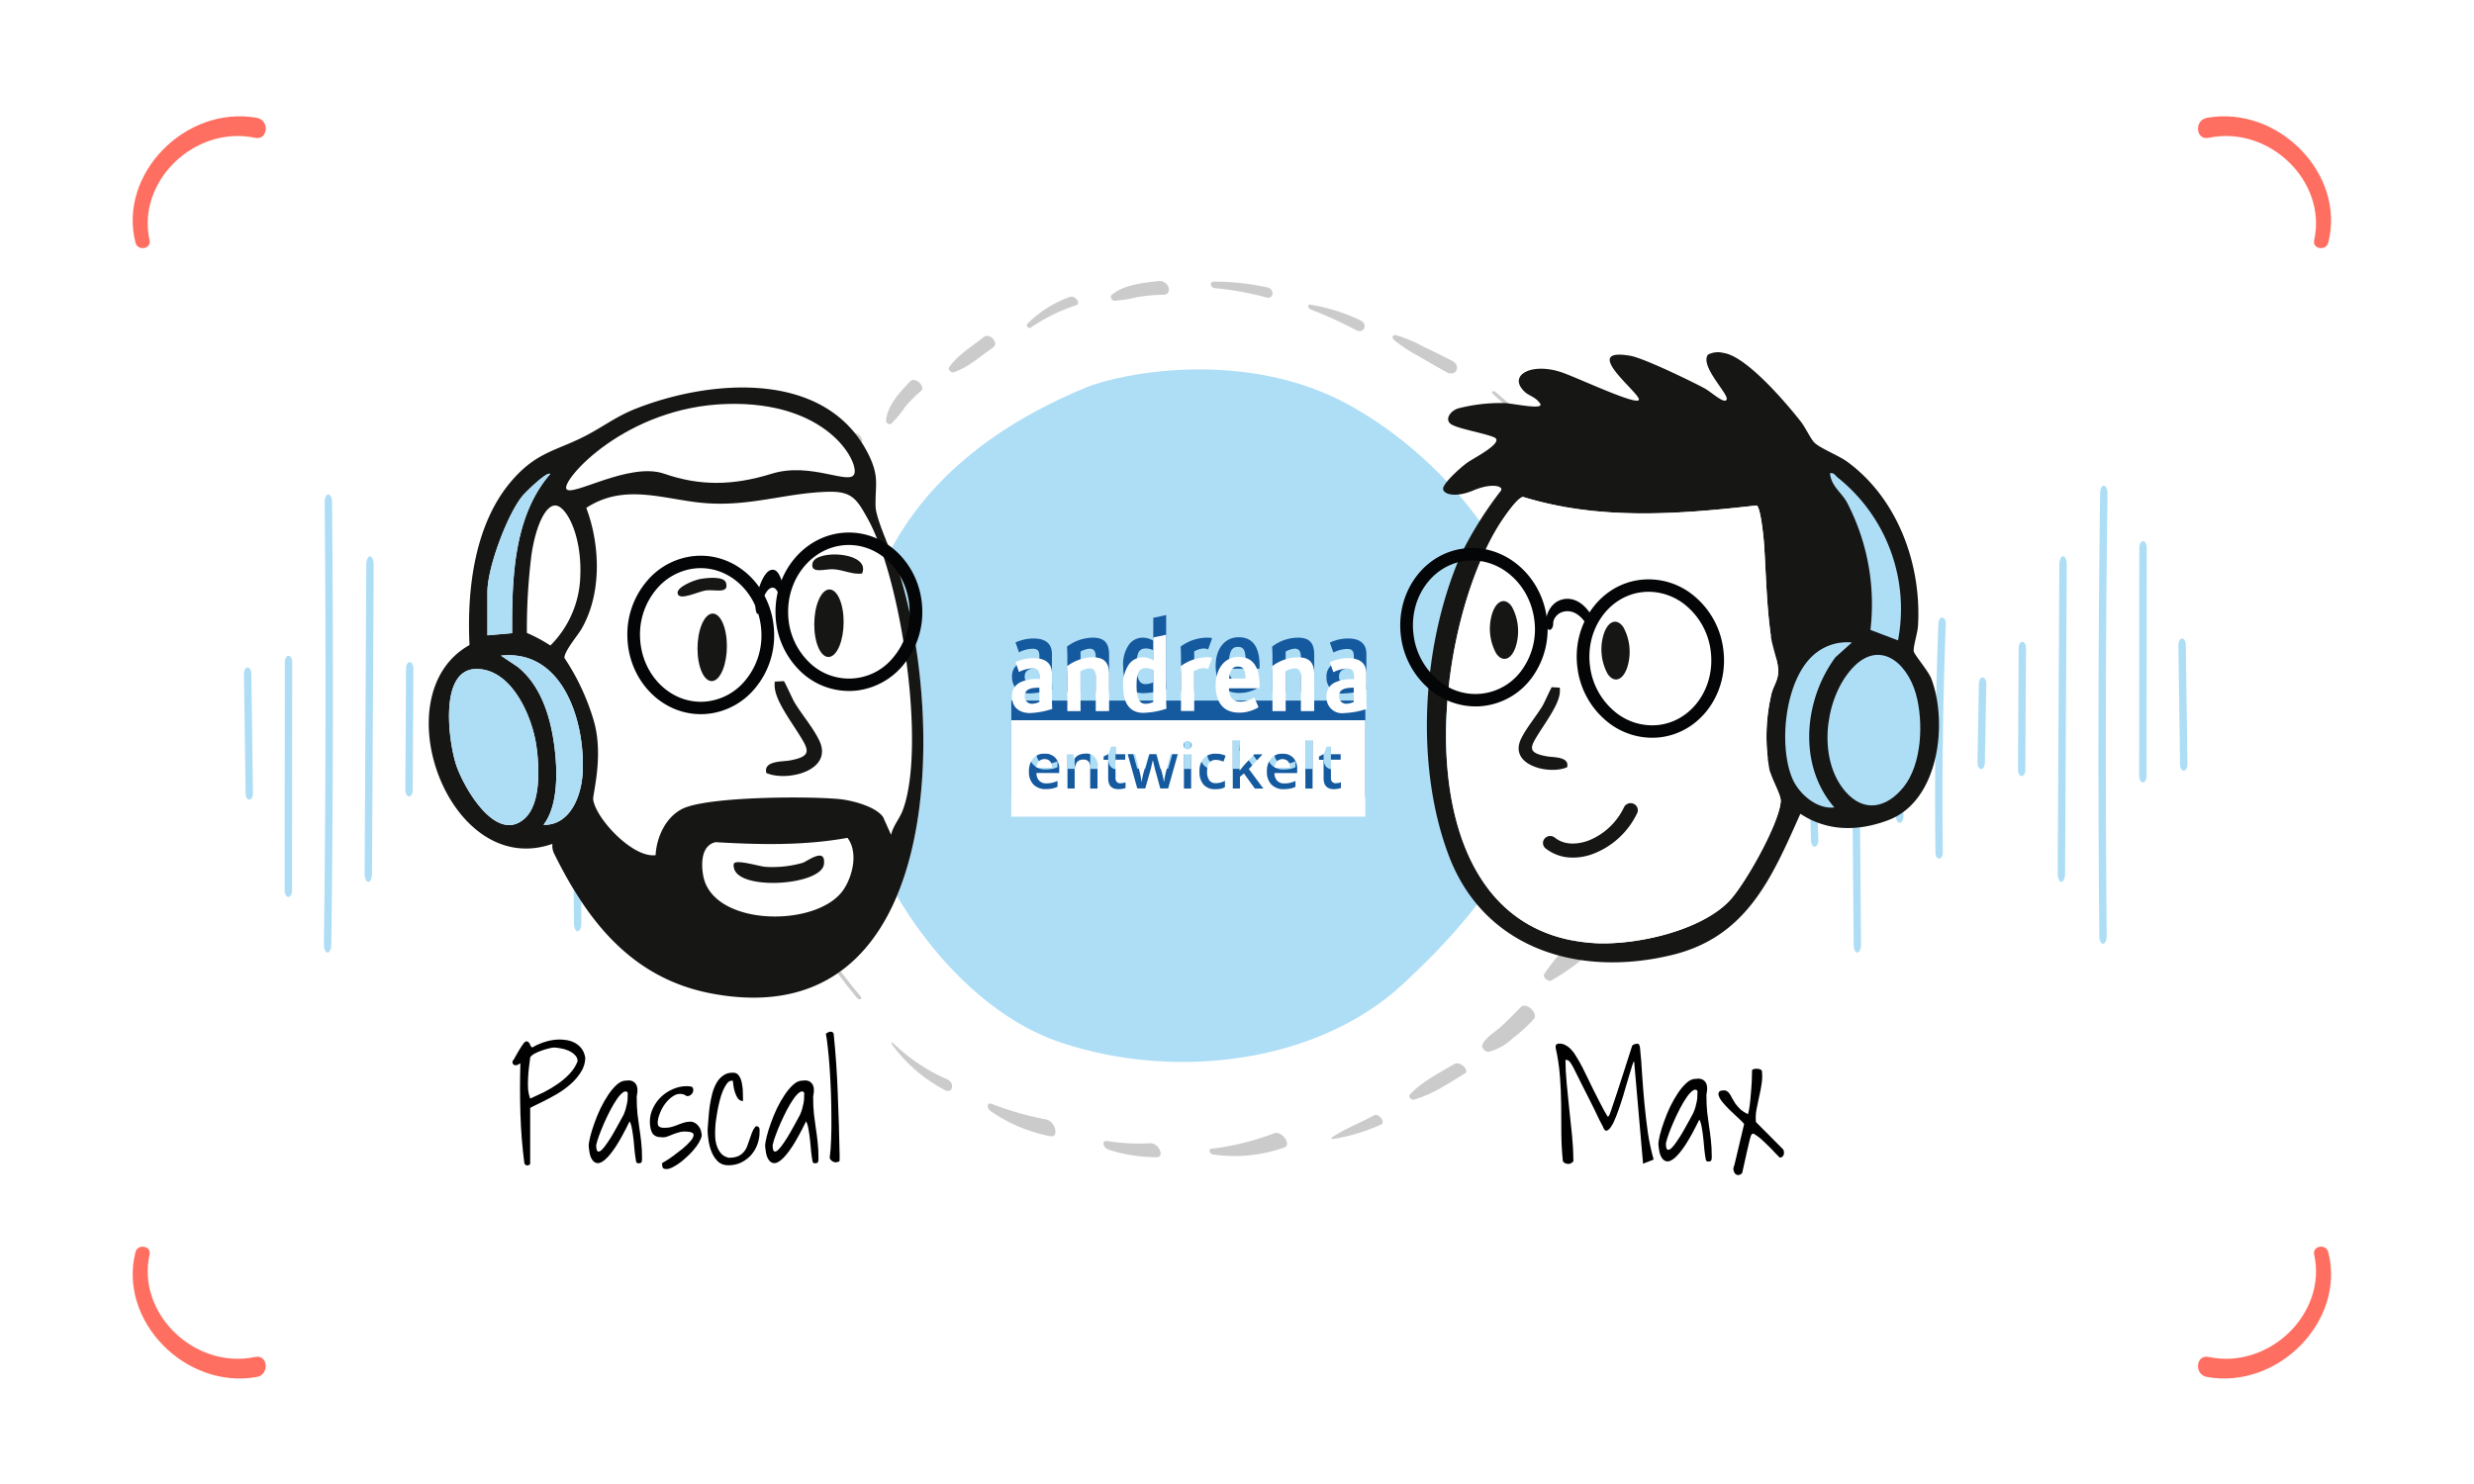 <?xml version="1.0" encoding="UTF-8" standalone="no"?>
<!-- Created with Inkscape (http://www.inkscape.org/) -->

<svg
   width="100mm"
   height="60mm"
   viewBox="0 0 100 60"
   version="1.1"
   id="svg1"
   xml:space="preserve"
   inkscape:version="1.4.2 (f4327f4, 2025-05-13)"
   sodipodi:docname="Pascal-und-Max-TaP-oR.svg"
   xmlns:inkscape="http://www.inkscape.org/namespaces/inkscape"
   xmlns:sodipodi="http://sodipodi.sourceforge.net/DTD/sodipodi-0.dtd"
   xmlns="http://www.w3.org/2000/svg"
   xmlns:svg="http://www.w3.org/2000/svg"><sodipodi:namedview
     id="namedview1"
     pagecolor="#ffffff"
     bordercolor="#000000"
     borderopacity="0.25"
     inkscape:showpageshadow="2"
     inkscape:pageopacity="0.0"
     inkscape:pagecheckerboard="0"
     inkscape:deskcolor="#d1d1d1"
     inkscape:document-units="mm"
     inkscape:zoom="2.8756734"
     inkscape:cx="199.95317"
     inkscape:cy="115.62509"
     inkscape:window-width="2560"
     inkscape:window-height="1351"
     inkscape:window-x="-9"
     inkscape:window-y="-9"
     inkscape:window-maximized="1"
     inkscape:current-layer="layer1" /><defs
     id="defs1"><filter
       id="Vereinigungsmenge_86"
       x="151.451"
       y="89.67"
       width="54.214"
       height="27.771"
       filterUnits="userSpaceOnUse"><feOffset
         dy="3"
         input="SourceAlpha"
         id="feOffset1" /><feGaussianBlur
         stdDeviation="3"
         result="blur"
         id="feGaussianBlur1" /><feFlood
         flood-opacity="0.161"
         result="color"
         id="feFlood1" /><feComposite
         operator="out"
         in="SourceGraphic"
         in2="blur"
         id="feComposite1" /><feComposite
         operator="in"
         in="color"
         id="feComposite2" /><feComposite
         operator="in"
         in2="SourceGraphic"
         id="feComposite3" /></filter></defs><g
     inkscape:label="Ebene 1"
     inkscape:groupmode="layer"
     id="layer1"><g
       id="Gruppe_98819"
       data-name="Gruppe 98819"
       transform="matrix(0,-0.265,0.265,0,5.363,55.734)"><path
         id="Pfad_344507"
         data-name="Pfad 344507"
         d="M 19.294,0.433 C 8.837,-2.26 -1.708,8.052 0.232,18.929 c 0.356,2 3.469,1.712 3.053,-0.248 C 1.337,9.464 9.926,0.582 18.9,2.574 c 1.345,0.3 1.7,-1.8 0.389,-2.141"
         fill="#ff6f61" /><path
         id="Pfad_344508"
         data-name="Pfad 344508"
         d="m 19.294,19.864 c -10.457,2.693 -21,-7.619 -19.062,-18.5 0.356,-2 3.469,-1.712 3.053,0.248 -1.949,9.217 6.64,18.1 15.619,16.107 1.345,-0.3 1.7,1.8 0.389,2.141"
         transform="translate(0,315.024)"
         fill="#ff6f61" /><path
         id="Pfad_344509"
         data-name="Pfad 344509"
         d="m 0.822,0.433 c 10.457,-2.693 21,7.619 19.062,18.5 -0.356,2 -3.469,1.712 -3.053,-0.248 C 18.78,9.464 10.19,0.582 1.212,2.574 c -1.345,0.3 -1.7,-1.8 -0.389,-2.141"
         transform="translate(172.456)"
         fill="#ff6f61" /><path
         id="Pfad_344510"
         data-name="Pfad 344510"
         d="m 0.822,19.865 c 10.457,2.693 21,-7.619 19.062,-18.5 -0.356,-2 -3.469,-1.712 -3.053,0.248 1.949,9.217 -6.638,18.1 -15.619,16.107 -1.345,-0.3 -1.7,1.8 -0.389,2.141"
         transform="translate(172.456,315.023)"
         fill="#ff6f61" /></g><g
       id="Gruppe_98825"
       data-name="Gruppe 98825"
       transform="matrix(0.265,0,0,0.265,7.299,11.361)"><g
         id="Gruppe_98824"
         data-name="Gruppe 98824"><g
           id="_0055"
           data-name="0055"
           transform="translate(85.268)"><g
             id="Gruppe_98820"
             data-name="Gruppe 98820"><path
               id="Pfad_344511"
               data-name="Pfad 344511"
               d="m 0.01,56.257 c -0.176,7.361 2,15.219 5.894,23.076 0.255,0.51 0.978,0.447 0.721,-0.066 A 56.7,56.7 0 0 1 0.379,56.413 C 0.367,56.192 0.016,56.03 0.009,56.257"
               transform="translate(0,16.761)"
               fill="#cbcbcb" /><path
               id="Pfad_344512"
               data-name="Pfad 344512"
               d="m 2.782,60.828 c 1.266,10.312 6.14,20.782 14.178,30.43 0.348,0.418 0.9,0.183 0.549,-0.235 C 9.409,81.455 4.5,71.206 3.053,60.875 3.029,60.701 2.761,60.658 2.782,60.828"
               transform="translate(0.946,18.126)"
               fill="#cbcbcb" /><path
               id="Pfad_344513"
               data-name="Pfad 344513"
               d="m 86.066,16.915 a 97.3,97.3 0 0 1 12.569,15.754 c 0.237,0.369 0.852,0.186 0.614,-0.184 A 94.66,94.66 0 0 0 86.359,16.714 c -0.2,-0.2 -0.49,0 -0.293,0.2"
               transform="translate(29.25,4.964)"
               fill="#cbcbcb" /><path
               id="Pfad_344514"
               data-name="Pfad 344514"
               d="m 85.738,13.327 c 9.505,8.525 15.884,17.913 18.794,28.306 0.161,0.575 1.213,0.541 1.052,-0.031 -2.927,-10.378 -9.527,-20.271 -19.437,-28.557 -0.306,-0.256 -0.709,0.013 -0.409,0.282"
               transform="translate(29.125,3.863)"
               fill="#cbcbcb" /><path
               id="Pfad_344515"
               data-name="Pfad 344515"
               d="M 1.855,53.223 A 29.889,29.889 0 0 1 3.2,45.76 C 3.463,44.934 2.037,44.16 1.832,45.033 a 24.147,24.147 0 0 0 -0.4,8.069 c 0.024,0.235 0.409,0.339 0.421,0.122"
               transform="translate(0.434,13.328)"
               fill="#cbcbcb" /><path
               id="Pfad_344516"
               data-name="Pfad 344516"
               d="m 2.975,43.354 c 0.7,-1.9 0.846,-4.02 1.67,-5.889 0.366,-0.826 -1.418,-1.822 -1.706,-0.989 a 10.185,10.185 0 0 0 -0.466,6.751 c 0.066,0.193 0.444,0.29 0.5,0.127"
               transform="translate(0.705,10.795)"
               fill="#cbcbcb" /><path
               id="Pfad_344517"
               data-name="Pfad 344517"
               d="M 5.357,34.581 C 6.327,32.129 7.229,29.632 7.997,27.068 8.277,26.137 6.484,25.429 6.247,26.39 5.6,29 5.1,31.651 4.679,34.315 c -0.048,0.3 0.57,0.54 0.678,0.266"
               transform="translate(1.591,7.741)"
               fill="#cbcbcb" /><path
               id="Pfad_344518"
               data-name="Pfad 344518"
               d="m 10.541,24.37 a 27.281,27.281 0 0 0 2.18,-2.6 18.577,18.577 0 0 1 2.537,-2.318 c 0.788,-0.605 -0.807,-2.128 -1.569,-1.461 -1.682,1.474 -3.688,3.349 -4.17,5.732 -0.107,0.53 0.712,0.915 1.023,0.648"
               transform="translate(3.235,5.321)"
               fill="#cbcbcb" /><path
               id="Pfad_344519"
               data-name="Pfad 344519"
               d="m 17.466,18.307 a 16.929,16.929 0 0 0 2.128,-2.585 20.453,20.453 0 0 1 2.4,-2.409 c 0.785,-0.673 -0.893,-2.246 -1.619,-1.487 -1.5,1.563 -3.462,3.577 -3.707,5.984 a 0.552,0.552 0 0 0 0.8,0.5"
               transform="translate(5.668,3.47)"
               fill="#cbcbcb" /><path
               id="Pfad_344520"
               data-name="Pfad 344520"
               d="m 24.5,12.016 c 2.312,-0.726 4.156,-2.494 6.075,-3.8 0.968,-0.658 -0.528,-2.328 -1.443,-1.584 -1.782,1.449 -4.047,2.74 -5.288,4.654 -0.181,0.278 0.322,0.832 0.657,0.727"
               transform="translate(8.095,1.924)"
               fill="#cbcbcb" /><path
               id="Pfad_344521"
               data-name="Pfad 344521"
               d="M 33.255,6.583 A 28.12,28.12 0 0 1 40.23,3.141 C 41.009,2.861 40.044,1.61 39.273,1.875 a 17.413,17.413 0 0 0 -6.532,4.146 c -0.229,0.222 0.243,0.756 0.513,0.561"
               transform="translate(11.116,0.549)"
               fill="#cbcbcb" /><path
               id="Pfad_344522"
               data-name="Pfad 344522"
               d="m 42.817,3.012 a 19.211,19.211 0 0 0 3.333,-0.528 26.342,26.342 0 0 1 4.1,-0.383 c 1.553,-0.026 0.828,-2.257 -0.69,-2.092 -2.451,0.267 -5.63,0.634 -7.23,2.194 -0.23,0.226 0.076,0.81 0.485,0.809"
               transform="translate(14.371)"
               fill="#cbcbcb" /><path
               id="Pfad_344523"
               data-name="Pfad 344523"
               d="M 54.253,1.078 A 44.194,44.194 0 0 1 62.1,2.493 c 1.152,0.3 1.286,-1.289 0.163,-1.537 a 39.334,39.334 0 0 0 -8.2,-0.882 c -0.658,-0.006 -0.5,0.953 0.192,1"
               transform="translate(18.245,0.022)"
               fill="#cbcbcb" /><path
               id="Pfad_344524"
               data-name="Pfad 344524"
               d="m 65.071,3.5 a 63.58,63.58 0 0 1 6.916,3.153 C 73.228,7.3 73.913,5.762 72.681,5.175 A 28,28 0 0 0 65.037,2.782 C 64.568,2.705 64.637,3.336 65.07,3.5"
               transform="translate(22.011,0.829)"
               fill="#cbcbcb" /><path
               id="Pfad_344525"
               data-name="Pfad 344525"
               d="m 74.534,7.09 a 21.4,21.4 0 0 0 3.731,2.462 c 1.419,0.84 2.845,1.66 4.291,2.459 1.446,0.799 2.3,-0.984 0.836,-1.735 C 81.928,9.525 80.446,8.8 78.964,8.089 A 20.735,20.735 0 0 0 74.873,6.372 C 74.388,6.263 74.104,6.693 74.534,7.09"
               transform="translate(25.278,1.897)"
               fill="#cbcbcb" /><path
               id="Pfad_344526"
               data-name="Pfad 344526"
               d="m 17.342,89.732 a 23.252,23.252 0 0 0 8.118,7.015 c 1.194,0.582 1.514,-1.119 0.338,-1.649 a 27.737,27.737 0 0 1 -8.285,-5.56 c -0.161,-0.162 -0.3,0.027 -0.172,0.195"
               transform="translate(5.881,26.71)"
               fill="#cbcbcb" /><path
               id="Pfad_344527"
               data-name="Pfad 344527"
               d="m 28.651,97.772 a 23.713,23.713 0 0 0 9.093,3.85 c 1.462,0.3 0.826,-2.323 -0.647,-2.558 a 47.085,47.085 0 0 1 -8.309,-2.387 c -0.635,-0.229 -0.764,0.653 -0.137,1.095"
               transform="translate(9.606,28.849)"
               fill="#cbcbcb" /><path
               id="Pfad_344528"
               data-name="Pfad 344528"
               d="m 42.233,102.382 a 23.942,23.942 0 0 0 7.273,1.138 c 1.331,0.013 0.327,-2.219 -0.977,-2.128 a 31.971,31.971 0 0 1 -6.554,-0.335 c -0.9,-0.126 -0.643,1.035 0.259,1.326"
               transform="translate(14.086,30.164)"
               fill="#cbcbcb" /><path
               id="Pfad_344529"
               data-name="Pfad 344529"
               d="m 54.009,103.385 a 22.7,22.7 0 0 0 10.871,-1.06 c 1.21,-0.425 -0.4,-2.64 -1.577,-2.163 a 40.131,40.131 0 0 1 -9.576,2.361 c -0.421,0.057 -0.255,0.791 0.283,0.862"
               transform="translate(18.193,29.88)"
               fill="#cbcbcb" /><path
               id="Pfad_344530"
               data-name="Pfad 344530"
               d="m 67.513,101.67 a 28.647,28.647 0 0 0 7.4,-2.211 c 0.8,-0.309 -0.339,-1.8 -1.041,-1.415 -2.127,1.176 -4.56,2.085 -6.5,3.428 -0.074,0.052 0.046,0.209 0.145,0.2"
               transform="translate(22.905,29.248)"
               fill="#cbcbcb" /><path
               id="Pfad_344531"
               data-name="Pfad 344531"
               d="m 76.936,97.453 c 2.88,-0.782 5.331,-2.535 7.74,-3.967 0.832,-0.495 -0.746,-1.959 -1.568,-1.47 -2.343,1.4 -5.078,2.757 -6.821,4.706 -0.256,0.284 0.23,0.844 0.649,0.731"
               transform="translate(25.922,27.439)"
               fill="#cbcbcb" /><path
               id="Pfad_344532"
               data-name="Pfad 344532"
               d="m 85.516,92.172 a 7.89,7.89 0 0 0 3.553,-1.959 24.135,24.135 0 0 0 3.319,-3.013 c 0.78,-0.867 -1.135,-2.679 -1.975,-1.827 -1,1.01 -1.981,2.031 -3.035,2.981 -0.938,0.847 -2.289,1.595 -2.83,2.739 -0.19,0.4 0.4,1.157 0.969,1.08"
               transform="translate(28.744,25.418)"
               fill="#cbcbcb" /><path
               id="Pfad_344533"
               data-name="Pfad 344533"
               d="m 92.66,83.811 a 36.527,36.527 0 0 0 6.321,-4.584 c 1.12,-0.943 -1.376,-3.2 -2.4,-2.188 a 34.094,34.094 0 0 0 -5,5.784 c -0.265,0.421 0.594,1.244 1.075,0.988"
               transform="translate(31.133,22.92)"
               fill="#cbcbcb" /><path
               id="Pfad_344534"
               data-name="Pfad 344534"
               d="m 98.091,75.946 a 39.4,39.4 0 0 0 3.518,-5.789 c 0.507,-0.889 -1.552,-2.144 -1.924,-1.2 a 41.539,41.539 0 0 0 -2.363,6.506 c -0.067,0.317 0.563,0.731 0.769,0.482"
               transform="translate(33.099,20.485)"
               fill="#cbcbcb" /><path
               id="Pfad_344535"
               data-name="Pfad 344535"
               d="m 101.925,67.669 c 2.814,-2.1 3.416,-6.647 3.136,-10.374 -0.113,-1.495 -2.737,-1.848 -2.657,-0.4 a 28.09,28.09 0 0 1 -0.177,5.571 c -0.237,1.632 -0.852,3.11 -1.021,4.756 -0.035,0.331 0.473,0.627 0.72,0.443"
               transform="translate(34.421,16.709)"
               fill="#cbcbcb" /><path
               id="Pfad_344536"
               data-name="Pfad 344536"
               d="m 104.166,54.788 c 0.828,-3.776 0.122,-8.788 -1.071,-13.024 -0.409,-1.449 -2.755,-1.8 -2.535,-0.336 0.638,4.25 1.094,8.7 2.175,12.992 0.184,0.727 1.291,1.013 1.431,0.369"
               transform="translate(34.197,12.086)"
               fill="#cbcbcb" /></g><path
             id="Pfad_344537"
             data-name="Pfad 344537"
             d="M 31.515,102.67 C 13.731,96.7 0.765,74.049 0.418,62.895 0.071,51.741 -5.308,19.718 35.3,2.806 40.828,0.5 60.03,-3.254 75.748,5.525 c 15.718,8.779 27.578,25.3 29.654,41 C 108.143,67.253 96.5,82 83.711,93.839 c -12.789,11.839 -34.411,14.8 -52.2,8.831"
             transform="translate(17.403,13.491)"
             fill="#aedef6" /></g><g
           id="Gruppe_98823"
           data-name="Gruppe 98823"
           transform="rotate(180,153.053,51.23)"><g
             id="Gruppe_98821"
             data-name="Gruppe 98821"><path
               id="Pfad_344538"
               data-name="Pfad 344538"
               d="M 0.565,69.9 H 0.549 C 0.238,69.881 -0.007,69.339 0,68.688 0.291,46.3 0.331,23.6 0.118,1.2 0.112,0.551 0.359,0.012 0.672,0 0.988,0.008 1.241,0.5 1.246,1.155 1.459,23.587 1.419,46.329 1.129,68.755 1.121,69.4 0.87,69.9 0.565,69.9"
               transform="translate(12.195,1.33)"
               fill="#aedef6" /><path
               id="Pfad_344539"
               data-name="Pfad 344539"
               d="m 0.565,36.795 v 0 C 0.253,36.795 0,36.365 0,35.837 L 0.027,0.957 C 0.027,0.428 0.28,0 0.59,0 V 0 C 0.901,0 1.153,0.431 1.153,0.959 L 1.13,35.839 c 0,0.528 -0.253,0.955 -0.565,0.955"
               transform="translate(6.21,25.958)"
               fill="#aedef6" /><path
               id="Pfad_344540"
               data-name="Pfad 344540"
               d="m 0.816,20.168 c -0.305,0 -0.556,-0.413 -0.563,-0.934 L 0,0.979 C -0.007,0.451 0.24,0.013 0.551,0 0.881,-0.006 1.122,0.407 1.129,0.934 l 0.253,18.255 c 0.007,0.528 -0.24,0.967 -0.553,0.979 z"
               transform="translate(0,27.744)"
               fill="#aedef6" /><path
               id="Pfad_344541"
               data-name="Pfad 344541"
               d="M 0.565,49.7 H 0.558 C 0.246,49.687 0,49.1 0,48.375 L 0.256,1.288 C 0.26,0.568 0.5,0.017 0.827,0 1.139,0.01 1.389,0.6 1.385,1.321 L 1.129,48.408 c 0,0.715 -0.255,1.288 -0.563,1.288"
               transform="translate(18.408,10.777)"
               fill="#aedef6" /><path
               id="Pfad_344542"
               data-name="Pfad 344542"
               d="M 0.565,20.494 H 0.56 C 0.249,20.489 0,20.057 0,19.528 L 0.1,0.949 C 0.1,0.423 0.354,0 0.664,0 H 0.67 c 0.311,0.005 0.562,0.437 0.558,0.967 l -0.1,18.579 c 0,0.525 -0.255,0.948 -0.563,0.948"
               transform="translate(24.622,26.923)"
               fill="#aedef6" /><path
               id="Pfad_344543"
               data-name="Pfad 344543"
               d="M 0.565,13.978 H 0.547 C 0.236,13.962 -0.009,13.52 0,12.991 L 0.219,0.93 C 0.228,0.4 0.491,-0.041 0.8,0 1.111,0.016 1.356,0.457 1.347,0.985 L 1.129,13.05 c -0.009,0.518 -0.26,0.928 -0.563,0.928"
               transform="translate(30.68,28.001)"
               fill="#aedef6" /><path
               id="Pfad_344544"
               data-name="Pfad 344544"
               d="m 0.565,36.795 a 0.167,0.167 0 0 1 -0.036,0 C 0.216,36.76 -0.019,36.3 0,35.777 0.438,24.239 0.59,12.531 0.454,0.977 0.447,0.448 0.695,0.011 1.007,0 c 0.3,0.015 0.569,0.411 0.576,0.938 0.135,11.608 -0.016,23.371 -0.455,34.96 -0.02,0.507 -0.267,0.9 -0.563,0.9"
               transform="translate(36.858,14.321)"
               fill="#aedef6" /><path
               id="Pfad_344545"
               data-name="Pfad 344545"
               d="m 1.069,25.708 c -0.3,0 -0.553,-0.406 -0.563,-0.923 L 0,0.992 C -0.01,0.465 0.231,0.022 0.544,0 0.857,-0.022 1.116,0.394 1.129,0.922 L 1.635,24.715 C 1.646,25.243 1.402,25.687 1.09,25.707 H 1.07"
               transform="translate(43.32,19.786)"
               fill="#aedef6" /><path
               id="Pfad_344546"
               data-name="Pfad 344546"
               d="m 1.118,67.994 c -0.307,0 -0.558,-0.518 -0.563,-1.167 L 0,1.211 C -0.005,0.555 0.244,0.014 0.554,0 0.877,-0.034 1.123,0.511 1.128,1.167 l 0.554,65.616 c 0.005,0.656 -0.244,1.2 -0.554,1.209 z"
               transform="translate(49.783)"
               fill="#aedef6" /><path
               id="Pfad_344547"
               data-name="Pfad 344547"
               d="m 1.34,31.537 c -0.3,0 -0.551,-0.4 -0.563,-0.914 L 0,1 C -0.014,0.474 0.228,0.027 0.539,0 0.846,-0.041 1.113,0.387 1.128,0.914 L 1.9,30.538 c 0.014,0.527 -0.226,0.975 -0.538,1 H 1.34"
               transform="translate(56.297,16.152)"
               fill="#aedef6" /></g><g
             id="Gruppe_98822"
             data-name="Gruppe 98822"
             transform="translate(238.242)"><path
               id="Pfad_344548"
               data-name="Pfad 344548"
               d="M 0.816,0 H 0.832 C 1.143,0.019 1.388,0.561 1.381,1.212 1.09,23.602 1.051,46.312 1.264,68.7 1.269,69.352 1.022,69.891 0.71,69.9 0.394,69.9 0.141,69.4 0.135,68.747 -0.078,46.317 -0.04,23.575 0.252,1.147 0.26,0.508 0.511,0 0.816,0"
               transform="translate(44.624)"
               fill="#aedef6" /><path
               id="Pfad_344549"
               data-name="Pfad 344549"
               d="m 0.59,0 v 0 c 0.312,0 0.565,0.43 0.565,0.958 l -0.027,34.88 c 0,0.528 -0.253,0.957 -0.563,0.957 v 0 c -0.311,0 -0.563,-0.431 -0.563,-0.959 L 0.025,0.955 C 0.027,0.427 0.278,0 0.59,0"
               transform="translate(50.835,8.481)"
               fill="#aedef6" /><path
               id="Pfad_344550"
               data-name="Pfad 344550"
               d="M 0.565,0 C 0.87,0 1.121,0.413 1.128,0.934 L 1.381,19.189 C 1.388,19.717 1.141,20.156 0.83,20.168 0.5,20.174 0.259,19.761 0.252,19.234 L 0,0.979 C -0.007,0.451 0.24,0.013 0.553,0 Z"
               transform="translate(56.819,23.321)"
               fill="#aedef6" /><path
               id="Pfad_344551"
               data-name="Pfad 344551"
               d="M 0.82,0 H 0.827 C 1.139,0.009 1.389,0.6 1.385,1.321 L 1.129,48.408 c 0,0.72 -0.246,1.271 -0.571,1.288 C 0.246,49.686 0,49.1 0,48.375 L 0.256,1.288 C 0.26,0.573 0.511,0 0.82,0"
               transform="translate(38.408,10.761)"
               fill="#aedef6" /><path
               id="Pfad_344552"
               data-name="Pfad 344552"
               d="m 0.663,0 h 0.005 c 0.311,0.005 0.562,0.437 0.56,0.965 l -0.1,18.579 c 0,0.526 -0.255,0.949 -0.565,0.949 H 0.558 C 0.247,20.489 0,20.057 0,19.527 L 0.1,0.948 C 0.1,0.423 0.354,0 0.663,0"
               transform="translate(32.351,23.817)"
               fill="#aedef6" /><path
               id="Pfad_344553"
               data-name="Pfad 344553"
               d="M 0.782,0 H 0.8 C 1.111,0.016 1.356,0.458 1.347,0.987 L 1.129,13.048 C 1.12,13.576 0.856,14.018 0.548,13.975 0.237,13.959 -0.008,13.518 0.001,12.99 L 0.219,0.928 C 0.228,0.409 0.479,0 0.782,0"
               transform="translate(26.173,29.255)"
               fill="#aedef6" /><path
               id="Pfad_344554"
               data-name="Pfad 344554"
               d="M 1.066,0 A 0.167,0.167 0 0 1 1.1,0 C 1.412,0.033 1.647,0.488 1.627,1.016 1.19,12.554 1.038,24.262 1.174,35.816 1.181,36.344 0.934,36.781 0.621,36.793 0.321,36.778 0.052,36.382 0.045,35.855 -0.088,24.249 0.064,12.486 0.5,0.9 0.523,0.389 0.77,0 1.066,0"
               transform="translate(19.713,20.118)"
               fill="#aedef6" /><path
               id="Pfad_344555"
               data-name="Pfad 344555"
               d="m 0.566,0 c 0.3,0 0.553,0.406 0.563,0.923 L 1.635,24.716 C 1.646,25.243 1.404,25.688 1.091,25.706 0.778,25.724 0.519,25.312 0.506,24.784 L 0,0.992 C -0.01,0.463 0.233,0.02 0.546,0 h 0.02"
               transform="translate(13.247,25.739)"
               fill="#aedef6" /><path
               id="Pfad_344556"
               data-name="Pfad 344556"
               d="m 0.565,0 c 0.307,0 0.558,0.518 0.563,1.167 l 0.554,65.616 c 0.005,0.656 -0.244,1.2 -0.554,1.209 C 0.805,68.026 0.559,67.481 0.554,66.825 L 0,1.209 C -0.005,0.553 0.244,0.011 0.554,0 Z"
               transform="translate(6.735,3.24)"
               fill="#aedef6" /><path
               id="Pfad_344557"
               data-name="Pfad 344557"
               d="m 0.564,0 c 0.3,0 0.551,0.4 0.563,0.914 L 1.9,30.535 c 0.014,0.528 -0.228,0.975 -0.538,1 C 1.055,31.576 0.788,31.148 0.773,30.621 L 0,1 C -0.014,0.472 0.226,0.024 0.539,0 h 0.025"
               transform="translate(0,23.544)"
               fill="#aedef6" /></g></g><g
           id="Gruppe_98907"
           data-name="Gruppe 98907"
           transform="translate(126.711,50.956)"><g
             data-type="innerShadowGroup"
             id="g5"><path
               id="Vereinigungsmenge_86-2"
               data-name="Vereinigungsmenge 86"
               d="m 0,27.771 v -14.71 h 54 v 14.71 z m 47.695,-9.579 -0.764,0.4 v 0.5 h 0.705 v 2.819 c 0,1.109 0.529,1.663 1.575,1.663 a 3.251,3.251 0 0 0 0.6,-0.059 1.835,1.835 0 0 0 0.47,-0.13 v -0.849 a 2.764,2.764 0 0 1 -0.811,0.13 0.664,0.664 0 0 1 -0.517,-0.2 0.8,0.8 0 0 1 -0.2,-0.59 v -2.8 h 1.481 V 18.238 H 48.752 V 17.082 H 48.07 Z m -8.073,0.7 a 3,3 0 0 0 -0.634,2.017 2.68,2.68 0 0 0 0.682,1.959 2.529,2.529 0 0 0 1.9,0.707 5.682,5.682 0 0 0 0.952,-0.083 3.045,3.045 0 0 0 0.822,-0.271 v -0.9 a 4.34,4.34 0 0 1 -0.857,0.295 3.923,3.923 0 0 1 -0.857,0.083 1.431,1.431 0 0 1 -1.081,-0.413 1.688,1.688 0 0 1 -0.411,-1.168 h 3.466 v -0.6 a 2.409,2.409 0 0 0 -0.6,-1.733 2.182,2.182 0 0 0 -1.633,-0.626 2.217,2.217 0 0 0 -1.749,0.728 z M 29.353,18.869 a 2.894,2.894 0 0 0 -0.646,2.028 2.874,2.874 0 0 0 0.611,1.982 2.287,2.287 0 0 0 1.8,0.7 4.2,4.2 0 0 0 0.835,-0.071 2.077,2.077 0 0 0 0.634,-0.247 v -0.967 a 2.789,2.789 0 0 1 -1.4,0.365 1.154,1.154 0 0 1 -0.987,-0.436 2.16,2.16 0 0 1 -0.341,-1.321 c 0,-1.2 0.447,-1.8 1.352,-1.8 a 3.506,3.506 0 0 1 1.151,0.272 l 0.329,-0.9 a 3.494,3.494 0 0 0 -1.48,-0.307 2.383,2.383 0 0 0 -1.859,0.698 z m -14.511,-0.672 -0.764,0.4 v 0.5 h 0.7 v 2.819 c 0,1.109 0.53,1.663 1.575,1.663 a 3.244,3.244 0 0 0 0.6,-0.059 1.855,1.855 0 0 0 0.471,-0.13 v -0.849 a 2.77,2.77 0 0 1 -0.811,0.13 0.632,0.632 0 0 1 -0.517,-0.2 0.794,0.794 0 0 1 -0.2,-0.59 v -2.8 h 1.48 V 18.243 H 15.9 v -1.161 h -0.682 z m -11.516,0.7 A 3,3 0 0 0 2.69,20.9 a 2.684,2.684 0 0 0 0.682,1.959 2.531,2.531 0 0 0 1.9,0.707 5.677,5.677 0 0 0 0.952,-0.083 3.047,3.047 0 0 0 0.822,-0.271 v -0.9 A 4.107,4.107 0 0 1 6.188,22.607 3.923,3.923 0 0 1 5.331,22.69 1.435,1.435 0 0 1 4.249,22.277 1.688,1.688 0 0 1 3.838,21.109 h 3.47 v -0.6 a 2.409,2.409 0 0 0 -0.6,-1.733 2.183,2.183 0 0 0 -1.633,-0.626 2.216,2.216 0 0 0 -1.75,0.737 z m 41.526,4.589 h 1.1 v -7.358 h -1.1 z m -7.7,0 h 1.3 l -2.22,-2.985 2.091,-2.241 h -1.275 l -1.574,1.687 -0.623,0.779 h -0.035 l 0.058,-1 v -3.598 h -1.092 v 7.349 h 1.092 v -1.794 l 0.611,-0.5 z m -10.822,0 h 1.1 V 18.25 h -1.1 z M 21.609,19.23 c 0.223,0.943 0.364,1.545 0.447,1.8 l 0.669,2.442 V 23.46 h 1.2 l 1.469,-5.225 h -1.1 l -0.669,2.571 a 13.414,13.414 0 0 0 -0.329,1.628 h -0.035 a 5.644,5.644 0 0 0 -0.129,-0.743 c -0.071,-0.319 -0.129,-0.554 -0.177,-0.709 l -0.763,-2.748 h -1.21 l -0.787,2.748 c -0.047,0.154 -0.106,0.378 -0.165,0.672 -0.059,0.294 -0.106,0.567 -0.141,0.791 h -0.024 a 15.678,15.678 0 0 0 -0.316,-1.64 L 18.89,18.234 h -1.135 l 1.457,5.225 h 1.221 l 0.693,-2.43 c 0.106,-0.354 0.259,-0.956 0.435,-1.8 z m -9.824,0.13 a 1.352,1.352 0 0 1 0.247,0.9 v 3.221 h 1.116 v -3.414 a 1.671,1.671 0 0 0 -1.868,-1.911 2.35,2.35 0 0 0 -0.963,0.2 1.546,1.546 0 0 0 -0.67,0.578 H 9.588 L 9.436,18.249 h -0.87 v 5.226 h 1.1 V 20.869 A 2.315,2.315 0 0 1 10,19.478 1.216,1.216 0 0 1 11.022,19.064 0.967,0.967 0 0 1 11.785,19.36 Z M 26.426,16.4 a 0.63,0.63 0 0 0 -0.164,0.46 0.623,0.623 0 1 0 1.245,0 0.628,0.628 0 0 0 -0.165,-0.46 0.639,0.639 0 0 0 -0.458,-0.166 0.62,0.62 0 0 0 -0.458,0.166 z m 13.725,3.9 a 1.587,1.587 0 0 1 0.376,-0.979 1.235,1.235 0 0 1 1.681,0 1.475,1.475 0 0 1 0.3,0.979 z m -36.3,0 a 1.581,1.581 0 0 1 0.377,-0.979 1.106,1.106 0 0 1 0.846,-0.33 1.08,1.08 0 0 1 0.834,0.33 1.473,1.473 0 0 1 0.305,0.979 z M 48.076,9.534 A 2.271,2.271 0 0 1 49.438,7.262 5.915,5.915 0 0 1 52.126,6.8 h 0.123 V 6.392 c 0,-0.924 -0.247,-1.208 -1.078,-1.208 A 4.814,4.814 0 0 0 49.385,5.61 C 49.296,5.645 49.172,5.699 49.119,5.717 L 48.588,4.208 a 4.988,4.988 0 0 1 0.531,-0.213 6.424,6.424 0 0 1 2.3,-0.409 c 1.432,0 2.352,0.55 2.636,1.545 a 3.444,3.444 0 0 1 0.106,1.048 V 9.73 c 0,0.355 0.019,1.154 0.054,1.6 a 12.459,12.459 0 0 1 -3.449,0.639 2.369,2.369 0 0 1 -2.69,-2.435 z m 1.91,-0.142 a 1.094,1.094 0 0 0 1.026,1.153 2.684,2.684 0 0 0 1.219,-0.283 V 8.1 h -0.158 c -1.433,0 -2.087,0.386 -2.087,1.292 z M 0.111,9.5 A 2.271,2.271 0 0 1 1.473,7.226 5.9,5.9 0 0 1 4.161,6.765 H 4.284 V 6.356 C 4.284,5.433 4.037,5.149 3.205,5.149 A 4.79,4.79 0 0 0 1.42,5.575 1.663,1.663 0 0 1 1.171,5.699 L 0.641,4.19 A 4.868,4.868 0 0 1 1.172,3.977 6.792,6.792 0 0 1 3.454,3.586 c 1.432,0 2.352,0.55 2.636,1.545 A 3.479,3.479 0 0 1 6.196,6.179 V 9.73 c 0,0.355 0.017,1.154 0.054,1.6 A 12.459,12.459 0 0 1 2.801,11.969 C 1.1,11.931 0.111,10.99 0.111,9.5 Z M 2.039,9.393 a 1.093,1.093 0 0 0 1.025,1.153 2.684,2.684 0 0 0 1.22,-0.283 V 8.1 H 4.126 C 2.693,8.1 2.039,8.486 2.039,9.392 Z M 17.072,8.008 a 5.256,5.256 0 0 1 0.937,-3.569 2.573,2.573 0 0 1 2.052,-0.976 2.971,2.971 0 0 1 1.592,0.462 V 0.426 L 23.385,0.07 A 2.316,2.316 0 0 1 23.616,0 v 9.693 c 0,0.356 0.017,1.154 0.053,1.6 a 12.219,12.219 0 0 1 -3.52,0.639 C 18.08,11.931 17.072,10.475 17.072,8.008 Z m 3.413,-2.894 c -1.008,0 -1.38,0.692 -1.38,2.645 0,1.882 0.408,2.787 1.327,2.787 a 2.693,2.693 0 0 0 1.221,-0.283 V 5.379 A 2.564,2.564 0 0 0 20.573,5.111 Z M 34.741,11.9 c -2.335,0 -3.573,-1.474 -3.573,-4.19 0.019,-2.592 1.415,-4.314 3.52,-4.314 2.122,0 3.184,1.473 3.184,4.384 0,0.019 -0.018,0.409 -0.018,0.409 H 33.2 c 0.035,1.367 0.6,2.042 1.769,2.042 a 3.9,3.9 0 0 0 1.839,-0.5 C 36.932,9.66 37.074,9.588 37.074,9.588 l 0.636,1.491 c 0,0 -0.071,0.036 -0.124,0.071 a 4.614,4.614 0 0 1 -0.849,0.391 5.135,5.135 0 0 1 -1.87,0.356 z M 33.22,6.7 h 2.511 C 35.713,5.369 35.395,4.871 34.582,4.871 33.733,4.864 33.379,5.379 33.219,6.693 Z m 10.948,4.972 v -5.2 c 0,-0.94 -0.283,-1.331 -0.919,-1.331 a 3.2,3.2 0 0 0 -1.4,0.444 v 6.09 H 39.834 V 6.427 c 0,-0.355 -0.017,-1.154 -0.053,-1.6 A 6.583,6.583 0 0 1 43.744,3.46 c 1.7,0 2.458,0.8 2.458,2.557 v 5.646 z m -31.287,0 v -5.2 c 0,-0.94 -0.283,-1.331 -0.92,-1.331 a 3.2,3.2 0 0 0 -1.4,0.444 v 6.09 H 8.548 V 6.427 C 8.548,6.072 8.53,5.273 8.494,4.827 A 6.631,6.631 0 0 1 12.457,3.46 c 1.7,0 2.457,0.8 2.457,2.557 v 5.646 z m 13,-0.018 V 6.427 c 0,-0.355 -0.019,-1.154 -0.054,-1.6 a 6.793,6.793 0 0 1 4,-1.367 4.035,4.035 0 0 1 0.813,0.071 L 30.021,5.253 A 1.632,1.632 0 0 0 29.314,5.111 3.344,3.344 0 0 0 27.899,5.555 v 6.09 z"
               fill="#155a9f" /><g
               transform="translate(-151.45,-89.67)"
               filter="url(#Vereinigungsmenge_86)"
               id="g4"><path
                 id="Vereinigungsmenge_86-3"
                 data-name="Vereinigungsmenge 86"
                 d="m 0,27.771 v -14.71 h 54 v 14.71 z m 47.695,-9.579 -0.764,0.4 v 0.5 h 0.705 v 2.819 c 0,1.109 0.529,1.663 1.575,1.663 a 3.251,3.251 0 0 0 0.6,-0.059 1.835,1.835 0 0 0 0.47,-0.13 v -0.849 a 2.764,2.764 0 0 1 -0.811,0.13 0.664,0.664 0 0 1 -0.517,-0.2 0.8,0.8 0 0 1 -0.2,-0.59 v -2.8 h 1.481 V 18.238 H 48.752 V 17.082 H 48.07 Z m -8.073,0.7 a 3,3 0 0 0 -0.634,2.017 2.68,2.68 0 0 0 0.682,1.959 2.529,2.529 0 0 0 1.9,0.707 5.682,5.682 0 0 0 0.952,-0.083 3.045,3.045 0 0 0 0.822,-0.271 v -0.9 a 4.34,4.34 0 0 1 -0.857,0.295 3.923,3.923 0 0 1 -0.857,0.083 1.431,1.431 0 0 1 -1.081,-0.413 1.688,1.688 0 0 1 -0.411,-1.168 h 3.466 v -0.6 a 2.409,2.409 0 0 0 -0.6,-1.733 2.182,2.182 0 0 0 -1.633,-0.626 2.217,2.217 0 0 0 -1.749,0.728 z M 29.353,18.869 a 2.894,2.894 0 0 0 -0.646,2.028 2.874,2.874 0 0 0 0.611,1.982 2.287,2.287 0 0 0 1.8,0.7 4.2,4.2 0 0 0 0.835,-0.071 2.077,2.077 0 0 0 0.634,-0.247 v -0.967 a 2.789,2.789 0 0 1 -1.4,0.365 1.154,1.154 0 0 1 -0.987,-0.436 2.16,2.16 0 0 1 -0.341,-1.321 c 0,-1.2 0.447,-1.8 1.352,-1.8 a 3.506,3.506 0 0 1 1.151,0.272 l 0.329,-0.9 a 3.494,3.494 0 0 0 -1.48,-0.307 2.383,2.383 0 0 0 -1.859,0.698 z m -14.511,-0.672 -0.764,0.4 v 0.5 h 0.7 v 2.819 c 0,1.109 0.53,1.663 1.575,1.663 a 3.244,3.244 0 0 0 0.6,-0.059 1.855,1.855 0 0 0 0.471,-0.13 v -0.849 a 2.77,2.77 0 0 1 -0.811,0.13 0.632,0.632 0 0 1 -0.517,-0.2 0.794,0.794 0 0 1 -0.2,-0.59 v -2.8 h 1.48 V 18.243 H 15.9 v -1.161 h -0.682 z m -11.516,0.7 A 3,3 0 0 0 2.69,20.9 a 2.684,2.684 0 0 0 0.682,1.959 2.531,2.531 0 0 0 1.9,0.707 5.677,5.677 0 0 0 0.952,-0.083 3.047,3.047 0 0 0 0.822,-0.271 v -0.9 A 4.107,4.107 0 0 1 6.188,22.607 3.923,3.923 0 0 1 5.331,22.69 1.435,1.435 0 0 1 4.249,22.277 1.688,1.688 0 0 1 3.838,21.109 h 3.47 v -0.6 a 2.409,2.409 0 0 0 -0.6,-1.733 2.183,2.183 0 0 0 -1.633,-0.626 2.216,2.216 0 0 0 -1.75,0.737 z m 41.526,4.589 h 1.1 v -7.358 h -1.1 z m -7.7,0 h 1.3 l -2.22,-2.985 2.091,-2.241 h -1.275 l -1.574,1.687 -0.623,0.779 h -0.035 l 0.058,-1 v -3.598 h -1.092 v 7.349 h 1.092 v -1.794 l 0.611,-0.5 z m -10.822,0 h 1.1 V 18.25 h -1.1 z M 21.609,19.23 c 0.223,0.943 0.364,1.545 0.447,1.8 l 0.669,2.442 V 23.46 h 1.2 l 1.469,-5.225 h -1.1 l -0.669,2.571 a 13.414,13.414 0 0 0 -0.329,1.628 h -0.035 a 5.644,5.644 0 0 0 -0.129,-0.743 c -0.071,-0.319 -0.129,-0.554 -0.177,-0.709 l -0.763,-2.748 h -1.21 l -0.787,2.748 c -0.047,0.154 -0.106,0.378 -0.165,0.672 -0.059,0.294 -0.106,0.567 -0.141,0.791 h -0.024 a 15.678,15.678 0 0 0 -0.316,-1.64 L 18.89,18.234 h -1.135 l 1.457,5.225 h 1.221 l 0.693,-2.43 c 0.106,-0.354 0.259,-0.956 0.435,-1.8 z m -9.824,0.13 a 1.352,1.352 0 0 1 0.247,0.9 v 3.221 h 1.116 v -3.414 a 1.671,1.671 0 0 0 -1.868,-1.911 2.35,2.35 0 0 0 -0.963,0.2 1.546,1.546 0 0 0 -0.67,0.578 H 9.588 L 9.436,18.249 h -0.87 v 5.226 h 1.1 V 20.869 A 2.315,2.315 0 0 1 10,19.478 1.216,1.216 0 0 1 11.022,19.064 0.967,0.967 0 0 1 11.785,19.36 Z M 26.426,16.4 a 0.63,0.63 0 0 0 -0.164,0.46 0.623,0.623 0 1 0 1.245,0 0.628,0.628 0 0 0 -0.165,-0.46 0.639,0.639 0 0 0 -0.458,-0.166 0.62,0.62 0 0 0 -0.458,0.166 z m 13.725,3.9 a 1.587,1.587 0 0 1 0.376,-0.979 1.235,1.235 0 0 1 1.681,0 1.475,1.475 0 0 1 0.3,0.979 z m -36.3,0 a 1.581,1.581 0 0 1 0.377,-0.979 1.106,1.106 0 0 1 0.846,-0.33 1.08,1.08 0 0 1 0.834,0.33 1.473,1.473 0 0 1 0.305,0.979 z M 48.076,9.534 A 2.271,2.271 0 0 1 49.438,7.262 5.915,5.915 0 0 1 52.126,6.8 h 0.123 V 6.392 c 0,-0.924 -0.247,-1.208 -1.078,-1.208 A 4.814,4.814 0 0 0 49.385,5.61 C 49.296,5.645 49.172,5.699 49.119,5.717 L 48.588,4.208 a 4.988,4.988 0 0 1 0.531,-0.213 6.424,6.424 0 0 1 2.3,-0.409 c 1.432,0 2.352,0.55 2.636,1.545 a 3.444,3.444 0 0 1 0.106,1.048 V 9.73 c 0,0.355 0.019,1.154 0.054,1.6 a 12.459,12.459 0 0 1 -3.449,0.639 2.369,2.369 0 0 1 -2.69,-2.435 z m 1.91,-0.142 a 1.094,1.094 0 0 0 1.026,1.153 2.684,2.684 0 0 0 1.219,-0.283 V 8.1 h -0.158 c -1.433,0 -2.087,0.386 -2.087,1.292 z M 0.111,9.5 A 2.271,2.271 0 0 1 1.473,7.226 5.9,5.9 0 0 1 4.161,6.765 H 4.284 V 6.356 C 4.284,5.433 4.037,5.149 3.205,5.149 A 4.79,4.79 0 0 0 1.42,5.575 1.663,1.663 0 0 1 1.171,5.699 L 0.641,4.19 A 4.868,4.868 0 0 1 1.172,3.977 6.792,6.792 0 0 1 3.454,3.586 c 1.432,0 2.352,0.55 2.636,1.545 A 3.479,3.479 0 0 1 6.196,6.179 V 9.73 c 0,0.355 0.017,1.154 0.054,1.6 A 12.459,12.459 0 0 1 2.801,11.969 C 1.1,11.931 0.111,10.99 0.111,9.5 Z M 2.039,9.393 a 1.093,1.093 0 0 0 1.025,1.153 2.684,2.684 0 0 0 1.22,-0.283 V 8.1 H 4.126 C 2.693,8.1 2.039,8.486 2.039,9.392 Z M 17.072,8.008 a 5.256,5.256 0 0 1 0.937,-3.569 2.573,2.573 0 0 1 2.052,-0.976 2.971,2.971 0 0 1 1.592,0.462 V 0.426 L 23.385,0.07 A 2.316,2.316 0 0 1 23.616,0 v 9.693 c 0,0.356 0.017,1.154 0.053,1.6 a 12.219,12.219 0 0 1 -3.52,0.639 C 18.08,11.931 17.072,10.475 17.072,8.008 Z m 3.413,-2.894 c -1.008,0 -1.38,0.692 -1.38,2.645 0,1.882 0.408,2.787 1.327,2.787 a 2.693,2.693 0 0 0 1.221,-0.283 V 5.379 A 2.564,2.564 0 0 0 20.573,5.111 Z M 34.741,11.9 c -2.335,0 -3.573,-1.474 -3.573,-4.19 0.019,-2.592 1.415,-4.314 3.52,-4.314 2.122,0 3.184,1.473 3.184,4.384 0,0.019 -0.018,0.409 -0.018,0.409 H 33.2 c 0.035,1.367 0.6,2.042 1.769,2.042 a 3.9,3.9 0 0 0 1.839,-0.5 C 36.932,9.66 37.074,9.588 37.074,9.588 l 0.636,1.491 c 0,0 -0.071,0.036 -0.124,0.071 a 4.614,4.614 0 0 1 -0.849,0.391 5.135,5.135 0 0 1 -1.87,0.356 z M 33.22,6.7 h 2.511 C 35.713,5.369 35.395,4.871 34.582,4.871 33.733,4.864 33.379,5.379 33.219,6.693 Z m 10.948,4.972 v -5.2 c 0,-0.94 -0.283,-1.331 -0.919,-1.331 a 3.2,3.2 0 0 0 -1.4,0.444 v 6.09 H 39.834 V 6.427 c 0,-0.355 -0.017,-1.154 -0.053,-1.6 A 6.583,6.583 0 0 1 43.744,3.46 c 1.7,0 2.458,0.8 2.458,2.557 v 5.646 z m -31.287,0 v -5.2 c 0,-0.94 -0.283,-1.331 -0.92,-1.331 a 3.2,3.2 0 0 0 -1.4,0.444 v 6.09 H 8.548 V 6.427 C 8.548,6.072 8.53,5.273 8.494,4.827 A 6.631,6.631 0 0 1 12.457,3.46 c 1.7,0 2.457,0.8 2.457,2.557 v 5.646 z m 13,-0.018 V 6.427 c 0,-0.355 -0.019,-1.154 -0.054,-1.6 a 6.793,6.793 0 0 1 4,-1.367 4.035,4.035 0 0 1 0.813,0.071 L 30.021,5.253 A 1.632,1.632 0 0 0 29.314,5.111 3.344,3.344 0 0 0 27.899,5.555 v 6.09 z"
                 transform="translate(151.45,89.67)"
                 fill="#ffffff" /></g></g></g></g></g><g
       id="svg6"
       transform="matrix(0.265,0,0,0.265,-52.093,-3.166)"><g
         id="g6"><g
           id="Gruppe_98922"
           data-name="Gruppe 98922"
           transform="translate(419.279,107.114)"><path
             id="Pfad_344847"
             data-name="Pfad 344847"
             d="M 13.158,24.171 A 10.874,10.874 0 0 1 6.127,21.541 12.557,12.557 0 0 1 1.792,13.5 C 0.919,6.879 5.2,0.863 11.335,0.084 a 10.8,10.8 0 0 1 8.365,2.55 12.557,12.557 0 0 1 4.335,8.042 c 0.874,6.62 -3.409,12.636 -9.543,13.415 a 10.552,10.552 0 0 1 -1.332,0.08 M 12.662,1.9 A 9.231,9.231 0 0 0 11.581,1.966 C 6.51,2.613 2.981,7.675 3.709,13.252 a 10.71,10.71 0 0 0 3.674,6.848 8.863,8.863 0 0 0 6.861,2.111 c 5.071,-0.647 8.6,-5.709 7.872,-11.286 A 10.71,10.71 0 0 0 18.442,4.083 8.961,8.961 0 0 0 12.662,1.9"
             transform="translate(28.607)"
             fill="#040506" /><path
             id="Pfad_344848"
             data-name="Pfad 344848"
             d="M 19.571,24.459 A 10.883,10.883 0 0 1 12.54,21.829 12.6,12.6 0 0 1 8.2,13.787 C 7.336,7.167 11.614,1.151 17.748,0.372 c 6.134,-0.779 11.829,3.976 12.7,10.592 a 12.492,12.492 0 0 1 -2.111,8.863 10.686,10.686 0 0 1 -7.437,4.547 10.505,10.505 0 0 1 -1.332,0.085 M 19.066,2.19 A 9.054,9.054 0 0 0 18,2.256 C 12.922,2.9 9.39,7.965 10.122,13.542 a 10.71,10.71 0 0 0 3.678,6.842 8.691,8.691 0 0 0 12.948,-1.639 10.6,10.6 0 0 0 1.785,-7.536 C 27.853,6.024 23.721,2.19 19.07,2.19"
             transform="translate(-8.093,1.072)"
             fill="#040506" /><path
             id="Pfad_344849"
             data-name="Pfad 344849"
             d="M 7.751,13.878 A 5.707,5.707 0 0 1 4.091,12.631 0.939,0.939 0 0 1 3.968,11.29 0.978,0.978 0 0 1 5.328,11.172 c 1.69,1.384 3.952,0.614 4.6,0.349 a 8.942,8.942 0 0 0 4.637,-4.471 0.973,0.973 0 0 1 1.284,-0.458 0.947,0.947 0 0 1 0.467,1.266 10.85,10.85 0 0 1 -5.638,5.416 7.721,7.721 0 0 1 -2.928,0.6"
             transform="translate(22.102,24.2)"
             fill="#040506" /><path
             id="Pfad_344850"
             data-name="Pfad 344850"
             d="M 7.9,3.222 A 1.772,1.772 0 0 0 5.87,1.768 1.751,1.751 0 0 0 4.29,3.68 1.77,1.77 0 0 0 6.316,5.134 1.752,1.752 0 0 0 7.9,3.222"
             transform="translate(31.072,8.021)"
             fill="#040506" /><path
             id="Pfad_344851"
             data-name="Pfad 344851"
             d="M 13.536,3.574 A 1.777,1.777 0 0 0 11.5,2.12 1.754,1.754 0 0 0 9.919,4.032 1.773,1.773 0 0 0 11.945,5.486 1.752,1.752 0 0 0 13.536,3.574"
             transform="translate(-4.147,9.331)"
             fill="#040506" /><path
             id="Pfad_344852"
             data-name="Pfad 344852"
             d="M 11.754,16.205 A 0.984,0.984 0 0 1 11.409,16.144 L 8.949,15.223 A 1.976,1.976 0 0 1 7.683,14.165 1.923,1.923 0 0 1 8.15,12.286 9.39,9.39 0 0 0 9.752,4.1 0.943,0.943 0 0 1 10.418,2.929 0.972,0.972 0 0 1 11.613,3.585 11.263,11.263 0 0 1 9.7,13.419 l -0.033,0.043 2.427,0.907 a 0.936,0.936 0 0 1 0.557,1.223 0.958,0.958 0 0 1 -0.9,0.614"
             transform="translate(13.661,10.761)"
             fill="#040506" /><path
             id="Pfad_344853"
             data-name="Pfad 344853"
             d="M 7.032,6.1 A 0.963,0.963 0 0 1 6.064,5.165 c -0.033,-1.832 1.733,-3.1 3.5,-3.537 a 9.18,9.18 0 0 1 8.009,1.813 0.938,0.938 0 0 1 0.094,1.341 0.982,0.982 0 0 1 -1.365,0.09 7.2,7.2 0 0 0 -6.262,-1.41 C 9.04,3.712 7.986,4.383 8,5.129 A 0.959,0.959 0 0 1 7.051,6.097 Z"
             transform="translate(14.145,5.064)"
             fill="#040506" /></g><path
           id="Pfad_344830"
           data-name="Pfad 344830"
           d="m 459.954,72.858 c -0.241,0.856 -2.2,-0.97 -3.242,-1.583 -1.042,-0.613 -9.263,-4.668 -11.476,-5.047 -7.655,-1.312 1.119,5.4 1.323,6.629 0.204,1.229 -8.846,-3.05 -11.602,-4.04 -4.7,-1.684 -8.524,0.369 -5.814,2.909 0.684,0.642 1.65,0.773 2.338,1.776 0.688,1.003 -3.5,0.122 -5.212,-0.051 a 25.724,25.724 0 0 0 -7.3,0.814 c -1.225,0.4 -2.064,1.716 -1.062,2.4 1.002,0.684 5.081,1.368 6.557,2 1.678,0.718 -2.892,3.064 -3.95,3.779 -1.058,0.715 -3.415,2.873 -3.776,3.835 -0.361,0.962 1.569,1.756 4.566,0.493 2.997,-1.263 4.8,-0.59 4.143,0.126 a 57.2,57.2 0 0 0 -5.933,9.445 c -6.016,13.564 -7.236,32.264 -1.926,46.215 5.335,14.014 19.595,18.6 34.065,15.081 11.487,-2.793 15.27,-12.011 19.532,-21.532 4.16,2.73 8.807,2.7 13.4,0.975 7.775,-2.916 9.1,-14.823 6.6,-21.531 -0.442,-1.184 -2.563,-3.651 -2.693,-4.193 -0.147,-0.608 0.565,-2.841 0.627,-3.795 0.604,-9.23 -2.94,-19.423 -10.766,-25.156 -1.332,-0.975 -4.09,-2.033 -5.013,-2.916 -0.557,-0.532 -1.407,-2.354 -2.055,-3.183 -2.134,-2.732 -8.334,-10.07 -11.862,-10.518 a 3.268,3.268 0 0 0 -2.335,0.271 c -1.251,1.721 3.107,5.941 2.864,6.8 m -31.051,14.914 c 11.611,3.575 23.668,2.662 35.594,1.3 0.618,0.113 1.093,4.964 1.154,5.9 0.318,4.876 0.364,9.218 1.056,14.151 0.228,1.629 1.111,3.773 1.109,5.209 0,1.484 -0.833,2.389 -1.073,3.63 a 28.278,28.278 0 0 0 -0.27,11.395 c 0.315,1.45 1.774,3.857 1.72,4.828 -0.182,3.336 -5.383,12.575 -7.762,15.131 -4.406,4.732 -14.733,6.982 -21.084,6.5 -29.048,-2.23 -24.855,-46.768 -14.037,-63.9 0.522,-0.829 2.749,-4.144 3.593,-4.144"
           fill="#161615" /><path
           id="Pfad_344831"
           data-name="Pfad 344831"
           d="m 428.901,87.774 c -0.844,0 -3.071,3.314 -3.593,4.144 -10.818,17.132 -15.011,61.671 14.037,63.888 6.351,0.486 16.677,-1.764 21.084,-6.5 2.379,-2.556 7.58,-11.8 7.762,-15.131 0.053,-0.971 -1.406,-3.378 -1.72,-4.828 a 28.278,28.278 0 0 1 0.27,-11.395 c 0.239,-1.241 1.073,-2.146 1.073,-3.63 0,-1.436 -0.881,-3.58 -1.109,-5.209 -0.692,-4.933 -0.738,-9.275 -1.056,-14.151 -0.061,-0.931 -0.535,-5.782 -1.154,-5.9 -11.925,1.365 -23.983,2.278 -35.594,-1.3"
           fill="#ffffff" /><path
           id="Pfad_344847-5"
           data-name="Pfad 344847"
           d="m 448.552,124.506 a 10.874,10.874 0 0 1 -7.031,-2.63 12.557,12.557 0 0 1 -4.335,-8.041 c -0.873,-6.621 3.408,-12.637 9.543,-13.416 a 10.8,10.8 0 0 1 8.365,2.55 12.557,12.557 0 0 1 4.335,8.042 c 0.874,6.62 -3.409,12.636 -9.543,13.415 a 10.552,10.552 0 0 1 -1.332,0.08 m -0.498,-22.271 a 9.231,9.231 0 0 0 -1.081,0.066 c -5.071,0.647 -8.6,5.709 -7.872,11.286 a 10.71,10.71 0 0 0 3.674,6.848 8.863,8.863 0 0 0 6.861,2.111 c 5.071,-0.647 8.6,-5.709 7.872,-11.286 a 10.71,10.71 0 0 0 -3.674,-6.842 8.961,8.961 0 0 0 -5.78,-2.183"
           fill="#040506" /><path
           id="Pfad_344848-5"
           data-name="Pfad 344848"
           d="m 421.638,119.726 a 10.883,10.883 0 0 1 -7.031,-2.63 12.6,12.6 0 0 1 -4.34,-8.042 c -0.864,-6.62 3.414,-12.636 9.548,-13.415 6.134,-0.779 11.829,3.976 12.7,10.592 a 12.492,12.492 0 0 1 -2.111,8.863 10.686,10.686 0 0 1 -7.437,4.547 10.505,10.505 0 0 1 -1.332,0.085 m -0.502,-22.269 a 9.054,9.054 0 0 0 -1.066,0.066 c -5.078,0.644 -8.61,5.709 -7.878,11.286 a 10.71,10.71 0 0 0 3.678,6.842 8.691,8.691 0 0 0 12.948,-1.639 10.6,10.6 0 0 0 1.785,-7.536 c -0.68,-5.185 -4.812,-9.019 -9.463,-9.019"
           fill="#040506" /><path
           id="Pfad_344853-5"
           data-name="Pfad 344853"
           d="m 432.929,108.045 a 0.557,0.963 0 0 1 -0.56,-0.935 c -0.019,-1.832 1.003,-3.1 2.025,-3.537 a 5.312,9.18 0 0 1 4.635,1.813 0.543,0.938 0 0 1 0.054,1.341 0.568,0.982 0 0 1 -0.79,0.09 4.166,7.2 0 0 0 -3.624,-1.41 c -0.579,0.25 -1.189,0.921 -1.181,1.667 a 0.555,0.959 0 0 1 -0.549,0.968 z"
           fill="#040506"
           style="stroke-width:0.761" /><path
           id="Pfad_344832"
           data-name="Pfad 344832"
           d="m 486.907,132.057 c 2.866,-3.537 3.071,-10.051 1.907,-14.23 -1.4,-4.989 -5.872,-8.6 -10.091,-3.493 -3.913,4.732 -4.845,13.564 -0.669,18.377 2.876,3.314 6.321,2.471 8.853,-0.654"
           fill="#aedef6" /><path
           id="Pfad_344833"
           data-name="Pfad 344833"
           d="m 473.815,111.385 c -5.008,3.561 -6.064,14.279 -3.82,19.41 0.992,2.263 3.674,4.653 6.375,4.344 -5.578,-6.423 -4.675,-16.35 0.164,-22.912 l 2.513,-2.252 a 7.66,7.66 0 0 0 -5.232,1.411"
           fill="#aedef6" /><path
           id="Pfad_344834"
           data-name="Pfad 344834"
           d="m 475.701,84.157 c 0.182,1.96 1.768,2.935 2.592,4.438 a 33.521,33.521 0 0 1 3.58,19.457 l 4.209,1.6 a 25.649,25.649 0 0 0 -9.208,-24.853 c -0.377,-0.3 -0.545,-0.783 -1.174,-0.642"
           fill="#aedef6" /><path
           id="Pfad_344835"
           data-name="Pfad 344835"
           d="m 433.28,116.794 c -0.134,0.088 -1.148,2.389 -1.419,2.838 -0.988,1.639 -2.415,3.275 -3.262,5.01 -2,4.069 4.315,5.565 7.013,4.359 0.4,-1.643 -2.106,-1.481 -3.1,-1.661 -3.033,-0.548 -2.549,-1.393 -1.225,-3.507 0.9,-1.445 2.621,-3.834 3.06,-5.458 a 3.761,3.761 0 0 0 0.141,-1.514 z"
           fill="#161615" /><path
           id="Pfad_344836"
           data-name="Pfad 344836"
           d="m 424.207,105.47 c 0.664,-1.963 2,-2.4 2.976,-0.963 a 7.85,7.85 0 0 1 0.572,6.153 c -0.664,1.966 -2,2.4 -2.976,0.963 a 7.848,7.848 0 0 1 -0.572,-6.153"
           fill="#161615" /><path
           id="Pfad_344837"
           data-name="Pfad 344837"
           d="m 441.22,108.613 c 0.664,-1.963 2,-2.4 2.976,-0.963 a 7.85,7.85 0 0 1 0.572,6.153 c -0.664,1.966 -2,2.4 -2.976,0.963 a 7.848,7.848 0 0 1 -0.572,-6.153"
           fill="#161615" /><path
           id="Pfad_344838"
           data-name="Pfad 344838"
           d="m 436.506,142.788 a 6.582,6.582 0 0 1 -4.179,-1.4 1.046,1.046 0 0 1 -0.14,-1.509 1.129,1.129 0 0 1 1.554,-0.133 c 1.931,1.557 4.515,0.691 5.26,0.393 a 10.149,10.149 0 0 0 5.289,-5.034 1.119,1.119 0 0 1 1.468,-0.517 1.06,1.06 0 0 1 0.534,1.424 12.316,12.316 0 0 1 -6.441,6.1 8.935,8.935 0 0 1 -3.345,0.68"
           fill="#161615" /></g></g><path
       d="m 66.053,42.919 q -0.025,-0.012 -0.074,0.143 -0.043,0.149 -0.118,0.391 -0.074,0.236 -0.161,0.54 -0.081,0.298 -0.18,0.595 -0.099,0.298 -0.198,0.558 -0.099,0.254 -0.198,0.403 -0.099,0.149 -0.186,0.167 -0.087,0.012 -0.155,-0.18 -0.05,-0.087 -0.143,-0.273 -0.087,-0.192 -0.205,-0.428 -0.118,-0.236 -0.248,-0.496 -0.13,-0.26 -0.248,-0.49 -0.112,-0.236 -0.211,-0.422 -0.093,-0.186 -0.136,-0.273 -0.074,-0.136 -0.136,-0.217 -0.056,-0.087 -0.18,-0.087 0,0.434 0.05,0.955 0.05,0.521 0.105,1.054 0.062,0.533 0.112,1.054 0.05,0.515 0.05,0.955 0.025,0.056 -0.019,0.105 -0.037,0.05 -0.112,0.074 -0.068,0.025 -0.155,0 -0.081,-0.019 -0.136,-0.099 -0.056,-0.552 -0.062,-1.122 0,-0.577 -0.006,-1.153 -0.006,-0.577 -0.05,-1.153 -0.043,-0.583 -0.174,-1.16 -0.006,-0.112 0.037,-0.136 0.043,-0.031 0.112,-0.031 0.149,0 0.267,0.074 0.124,0.068 0.223,0.18 0.099,0.105 0.174,0.236 0.081,0.13 0.143,0.236 0.05,0.081 0.136,0.254 l 0.198,0.403 q 0.112,0.223 0.229,0.471 0.124,0.242 0.236,0.465 0.112,0.217 0.205,0.391 0.093,0.167 0.143,0.242 0.025,0 0.043,-0.019 0.019,-0.019 0.05,-0.105 0.037,-0.087 0.093,-0.267 0.062,-0.18 0.167,-0.496 0.105,-0.316 0.26,-0.8 0.155,-0.484 0.378,-1.178 0.012,-0.031 0.081,-0.056 0.068,-0.025 0.124,-0.025 0.056,0 0.074,0.037 0.025,0.037 0.037,0.124 0.056,0.527 0.087,1.104 0.037,0.571 0.093,1.16 0.056,0.583 0.136,1.16 0.087,0.577 0.236,1.098 l -0.428,0.167 z m 2.896,3.963 q -0.031,-0.161 -0.056,-0.384 -0.019,-0.229 -0.043,-0.459 -0.025,-0.236 -0.062,-0.44 -0.031,-0.205 -0.099,-0.335 -0.316,0.645 -0.558,1.017 -0.242,0.366 -0.428,0.527 -0.18,0.155 -0.304,0.149 -0.124,-0.006 -0.205,-0.112 -0.081,-0.105 -0.118,-0.267 -0.031,-0.167 -0.043,-0.31 0,-0.136 0.062,-0.384 0.062,-0.248 0.167,-0.54 0.105,-0.298 0.248,-0.602 0.149,-0.304 0.316,-0.552 0.167,-0.248 0.347,-0.409 0.18,-0.161 0.36,-0.161 0.267,-0.043 0.391,0.118 0.13,0.155 0.05,0.527 0,0.409 0.031,0.701 0.037,0.291 0.074,0.558 0.043,0.267 0.074,0.558 0.037,0.291 0.037,0.701 0,0.074 -0.019,0.13 -0.012,0.05 -0.149,0.05 -0.019,0 -0.05,-0.031 -0.025,-0.031 -0.025,-0.05 z m -0.335,-2.772 q -0.068,-0.099 -0.186,-0.019 -0.118,0.081 -0.248,0.267 -0.13,0.186 -0.267,0.446 -0.136,0.26 -0.254,0.527 -0.118,0.267 -0.205,0.508 -0.087,0.236 -0.118,0.391 0,0.223 0.068,0.254 0.068,0.025 0.167,-0.074 0.099,-0.099 0.223,-0.285 0.13,-0.186 0.248,-0.397 0.124,-0.211 0.229,-0.409 0.112,-0.198 0.174,-0.322 0.056,-0.13 0.087,-0.242 0.031,-0.112 0.05,-0.211 0.025,-0.105 0.025,-0.211 0.006,-0.105 0.006,-0.223 z m 1.805,3.318 q -0.087,0.087 -0.167,0.081 -0.074,-0.006 -0.124,-0.062 -0.043,-0.056 -0.062,-0.149 -0.012,-0.093 0.037,-0.186 L 70.499,45.443 q -0.105,-0.124 -0.273,-0.273 -0.161,-0.149 -0.322,-0.304 -0.155,-0.155 -0.285,-0.31 -0.13,-0.161 -0.161,-0.304 0,-0.161 0.167,-0.161 0.105,-0.019 0.167,0.019 0.068,0.037 0.118,0.112 0.05,0.068 0.099,0.174 0.056,0.105 0.13,0.217 0.081,0.112 0.198,0.229 0.124,0.112 0.316,0.205 0.037,-0.105 0.068,-0.335 0.031,-0.236 0.05,-0.496 0.025,-0.267 0.037,-0.527 0.012,-0.26 0.012,-0.428 0.019,-0.025 0.074,-0.037 0.062,-0.019 0.13,-0.012 0.068,0 0.124,0.025 0.056,0.019 0.068,0.062 0.031,0.267 -0.012,0.527 -0.037,0.254 -0.099,0.515 -0.056,0.254 -0.105,0.508 -0.05,0.254 -0.025,0.515 l 1.104,1.11 q 0.006,0.006 0.019,0.05 0.012,0.043 0.012,0.062 0,0.037 -0.006,0.074 -0.006,0.037 -0.031,0.074 -0.019,0.031 -0.056,0.05 -0.031,0.019 -0.087,0.012 -0.081,-0.087 -0.205,-0.211 -0.118,-0.13 -0.26,-0.267 -0.143,-0.143 -0.291,-0.273 -0.149,-0.13 -0.285,-0.205 h -0.031 l -0.006,-0.006 q -0.031,0 -0.056,0.037 -0.025,0.031 -0.068,0.192 -0.037,0.155 -0.112,0.477 -0.068,0.316 -0.198,0.887 z"
       id="Pascal"
       style="font-size:6.35px;font-family:ShadowsIntoLight, 'Shadows Into Light';stroke-width:0.265"
       aria-label="Max" /><path
       id="Pfad_347049"
       data-name="Pfad 347049"
       d="m 20.734,19.379 c -1.554,1.749 -1.867,4.445 -1.756,6.7 -3.57,1.989 -0.83,9.509 3.351,8.039 a 0.733,0.733 0 0 0 0.051,0.356 c 1.38,2.815 3.2,5.115 6.442,5.706 9.296,1.695 9.394,-10.818 7.581,-16.826 -0.218,-0.724 -1,-2.311 -1.012,-2.887 -0.018,-0.86 0.161,-1.185 -0.278,-2.077 -1.705,-3.46 -6.385,-3.057 -9.4,-1.872 -0.794,0.312 -1.311,0.719 -2.001,1.08 -1.201,0.63 -1.973,0.65 -2.977,1.78"
       fill="#ffffff"
       style="stroke-width:0.2" /><g
       id="g2"><path
         id="Pfad_346167"
         data-name="Pfad 346167"
         d="m 20.734,19.379 c -1.554,1.749 -1.867,4.445 -1.756,6.7 -3.57,1.989 -0.83,9.509 3.351,8.039 a 0.731,0.731 0 0 0 0.051,0.356 c 1.38,2.815 3.2,5.115 6.442,5.706 9.296,1.695 9.394,-10.818 7.581,-16.826 -0.218,-0.724 -1,-2.311 -1.012,-2.887 -0.018,-0.86 0.161,-1.185 -0.278,-2.077 -1.705,-3.46 -6.384,-3.057 -9.4,-1.872 -0.794,0.312 -1.311,0.719 -2.001,1.08 -1.201,0.63 -1.973,0.65 -2.977,1.78 m -1.032,6.309 v -1.766 c 0,-0.964 0.791,-3.087 1.402,-3.855 0.115,-0.144 1.004,-1.023 1.136,-0.903 -1.496,1.726 -1.547,4.254 -1.541,6.434 z m 3.996,-5.154 c 1.583,-1.032 3.185,-0.311 4.839,-0.189 1.801,0.132 3.214,-0.407 4.894,-0.46 0.994,-0.031 1.184,0.266 1.64,1.086 1.354,2.429 2.365,9.197 1.426,11.769 -0.137,0.374 -0.393,0.631 -0.48,1.016 L 35.695,33.035 c -0.302,-0.436 -1.292,-0.687 -1.806,-0.731 -1.329,-0.116 -4.9,-0.092 -6.12,0.321 -0.798,0.269 -1.228,1.165 -1.269,1.949 -0.912,0.128 -2.407,-1.462 -2.523,-2.243 -0.03,-0.2 0.443,-1.797 0.015,-3.218 a 9.261,9.261 0 0 0 -1.178,-2.512 c -0.01,-0.265 0.535,-0.909 0.679,-1.153 0.838,-1.426 0.774,-3.403 0.205,-4.912 m -3.451,5.972 c 2.535,-0.271 3.42,2.727 3.303,4.758 -0.054,0.938 -0.514,2.11 -1.581,2.084 0.602,-0.772 0.566,-2.21 0.442,-3.162 -0.155,-1.186 -0.529,-2.457 -1.487,-3.227 z m 0.964,6.583 c -1.161,1.055 -2.484,-1.273 -2.78,-2.186 -0.301,-0.932 -0.706,-3.895 0.86,-3.858 1.421,0.033 2.231,1.949 2.395,3.141 0.113,0.814 0.19,2.298 -0.475,2.903 m 13.045,0.784 c 0.435,0.577 0.22,1.524 -0.157,2.089 -1.034,1.553 -5.284,1.517 -5.673,-0.55 -0.09,-0.478 -0.09,-1.23 0.496,-1.364 1.784,0.104 3.573,0.144 5.334,-0.175"
         fill="#161615"
         style="stroke-width:0.2" /><g
         id="g1"><path
           id="Pfad_346168"
           data-name="Pfad 346168"
           d="m 21.21,33.089 c 0.665,-0.604 0.588,-2.088 0.475,-2.903 -0.165,-1.192 -0.975,-3.108 -2.395,-3.141 -1.566,-0.037 -1.161,2.926 -0.86,3.858 0.296,0.913 1.62,3.241 2.78,2.185"
           fill="#aedef6"
           style="stroke-width:0.2" /><path
           id="Pfad_346169"
           data-name="Pfad 346169"
           d="m 20.246,26.506 0.677,0.454 c 0.958,0.77 1.332,2.041 1.487,3.226 0.124,0.952 0.16,2.39 -0.442,3.162 1.067,0.026 1.528,-1.146 1.582,-2.084 0.117,-2.031 -0.769,-5.03 -3.303,-4.758"
           fill="#aedef6"
           style="stroke-width:0.2" /><path
           id="Pfad_346170"
           data-name="Pfad 346170"
           d="m 19.702,25.689 0.998,-0.09 c -0.008,-2.18 0.044,-4.709 1.539,-6.435 -0.131,-0.12 -1.021,0.76 -1.135,0.903 -0.612,0.767 -1.403,2.891 -1.403,3.854 z"
           fill="#aedef6"
           style="stroke-width:0.2" /><path
           id="Pfad_346171"
           data-name="Pfad 346171"
           d="m 29.67,34.91 c -0.04,0.057 -0.004,0.212 0.031,0.283 0.405,0.82 3.513,0.573 3.604,-0.256 0.076,-0.699 -0.646,-0.131 -0.857,-0.053 a 4.422,4.422 0 0 1 -1.509,0.163 c -0.243,-0.017 -1.155,-0.301 -1.269,-0.138"
           fill="#161615"
           style="stroke-width:0.2" /><path
           id="Pfad_346172"
           data-name="Pfad 346172"
           d="m 31.684,27.539 c 0.04,0.027 0.349,0.727 0.432,0.863 0.301,0.499 0.735,0.997 0.993,1.524 0.607,1.238 -1.313,1.693 -2.134,1.326 -0.123,-0.499 0.641,-0.451 0.943,-0.505 0.923,-0.167 0.775,-0.424 0.373,-1.067 -0.275,-0.439 -0.797,-1.166 -0.931,-1.661 a 1.144,1.144 0 0 1 -0.043,-0.461 z"
           fill="#161615"
           style="stroke-width:0.2" /><path
           id="Pfad_346173"
           data-name="Pfad 346173"
           d="m 33.999,24.393 c -0.184,-0.609 -0.553,-0.743 -0.825,-0.299 -0.272,0.444 -0.343,1.299 -0.16,1.908 0.183,0.609 0.555,0.743 0.825,0.299 0.271,-0.444 0.343,-1.298 0.16,-1.908"
           fill="#161615"
           style="stroke-width:0.2" /><path
           id="Pfad_346174"
           data-name="Pfad 346174"
           d="m 29.28,25.368 c -0.184,-0.609 -0.553,-0.743 -0.825,-0.299 -0.272,0.444 -0.343,1.299 -0.16,1.908 0.183,0.609 0.555,0.743 0.825,0.299 0.271,-0.444 0.343,-1.298 0.16,-1.908"
           fill="#161615"
           style="stroke-width:0.2" /><path
           id="Pfad_346175"
           data-name="Pfad 346175"
           d="m 22.519,20.449 c -0.438,-0.124 -0.864,0.794 -1.038,1.992 a 24.287,24.287 0 0 0 -0.184,3.149 6.222,6.222 0 0 1 0.95,0.509 4.119,4.119 0 0 0 1.201,-2.647 c 0.109,-1.678 -0.49,-2.878 -0.928,-3.002 z"
           fill="#ffffff"
           style="stroke-width:0.2" /><path
           id="Pfad_346176"
           data-name="Pfad 346176"
           d="m 22.889,19.761 c -0.172,-0.377 2.407,-3.305 6.481,-3.428 4.074,-0.123 5.333,2.326 5.165,2.82 -0.168,0.495 -1.754,-0.493 -3.341,0 -1.587,0.493 -2.922,0.494 -4.347,0 C 25.422,18.659 23.06,20.139 22.889,19.761 Z"
           fill="#ffffff"
           style="stroke-width:0.2" /><path
           id="Pfad_346314"
           data-name="Pfad 346314"
           d="m 34.846,23.189 c -0.399,0.049 -0.737,-0.148 -1.167,-0.174 -0.31,-0.02 -0.938,0.206 -0.836,-0.246 0.13,-0.572 2.373,-0.456 2.003,0.419"
           fill="#161615"
           style="stroke-width:0.2" /><path
           id="Pfad_346315"
           data-name="Pfad 346315"
           d="m 28.276,23.415 c 0.264,-0.054 0.986,-0.131 1.069,0.144 0.14,0.469 -0.452,0.265 -0.808,0.311 -0.307,0.04 -1.084,0.441 -1.148,0.126 -0.051,-0.254 0.626,-0.527 0.887,-0.581"
           fill="#161615"
           style="stroke-width:0.2" /><path
           id="Pfad_344847-1"
           data-name="Pfad 344847"
           d="m 28.776,28.838 a 2.877,2.877 0 0 0 1.724,-0.987 3.322,3.322 0 0 0 0.789,-2.285 c -0.055,-1.766 -1.429,-3.154 -3.065,-3.096 a 2.857,2.857 0 0 0 -2.075,1.023 3.322,3.322 0 0 0 -0.789,2.285 c 0.054,1.766 1.43,3.154 3.065,3.095 a 2.792,2.792 0 0 0 0.351,-0.036 M 27.954,23.001 a 2.442,2.442 0 0 1 0.285,-0.029 c 1.352,-0.048 2.489,1.123 2.537,2.611 a 2.834,2.834 0 0 1 -0.667,1.945 2.345,2.345 0 0 1 -1.701,0.844 c -1.352,0.048 -2.489,-1.123 -2.537,-2.611 a 2.834,2.834 0 0 1 0.667,-1.943 2.371,2.371 0 0 1 1.416,-0.817"
           fill="#040506"
           style="stroke-width:0.265" /><path
           id="Pfad_344848-7"
           data-name="Pfad 344848"
           d="m 34.764,27.9 a 2.879,2.879 0 0 0 1.724,-0.987 3.334,3.334 0 0 0 0.79,-2.285 c -0.057,-1.765 -1.431,-3.154 -3.066,-3.095 -1.635,0.059 -2.919,1.543 -2.864,3.308 a 3.305,3.305 0 0 0 0.93,2.224 2.827,2.827 0 0 0 2.136,0.87 2.779,2.779 0 0 0 0.351,-0.035 m -0.82,-5.836 a 2.396,2.396 0 0 1 0.281,-0.028 c 1.353,-0.049 2.492,1.123 2.539,2.611 a 2.834,2.834 0 0 1 -0.668,1.944 2.299,2.299 0 0 1 -3.451,0.125 2.805,2.805 0 0 1 -0.788,-1.892 c -0.044,-1.383 0.871,-2.56 2.086,-2.759"
           fill="#040506"
           style="stroke-width:0.265" /><path
           id="Pfad_344853-7"
           data-name="Pfad 344853"
           d="m 31.616,24.58 a 0.094,0.369 0 0 0 0.079,-0.413 C 31.669,23.472 31.478,23.102 31.3,23.046 a 0.899,3.515 0 0 0 -0.745,1.18 0.092,0.359 0 0 0 0.012,0.513 0.096,0.376 0 0 0 0.133,-0.05 0.705,2.757 0 0 1 0.583,-0.92 c 0.101,0.033 0.213,0.221 0.223,0.504 a 0.094,0.367 0 0 0 0.107,0.307 z"
           fill="#040506"
           style="stroke-width:0.194" /></g></g><path
       d="m 21.196,47.034 q -0.13,-0.98 -0.161,-2.022 -0.031,-1.048 0,-2.022 -0.056,0.031 -0.099,0.056 -0.043,0.025 -0.105,0.025 -0.043,0 -0.081,-0.037 -0.037,-0.037 -0.037,-0.093 v -0.019 q 0,-0.006 0.006,-0.019 0.05,-0.056 0.118,-0.192 0.074,-0.136 0.155,-0.267 0.081,-0.136 0.155,-0.236 0.074,-0.105 0.13,-0.105 0.056,0 0.081,0.031 0.031,0.025 0.05,0.062 0.019,0.037 0.037,0.087 0.025,0.043 0.068,0.068 0.186,-0.112 0.409,-0.192 0.223,-0.081 0.446,-0.112 0.229,-0.031 0.44,-0.006 0.217,0.019 0.391,0.105 0.174,0.081 0.298,0.236 0.124,0.155 0.161,0.391 -0.006,0.304 -0.18,0.577 -0.167,0.267 -0.422,0.49 -0.248,0.217 -0.54,0.391 -0.291,0.167 -0.54,0.291 -0.242,0.124 -0.403,0.198 -0.155,0.074 -0.143,0.087 v 2.226 q 0,0.05 -0.043,0.068 -0.043,0.019 -0.081,0.019 -0.068,0 -0.112,-0.087 z m 0.236,-4.285 q -0.019,0.18 -0.05,0.397 -0.025,0.211 -0.037,0.44 -0.012,0.223 0,0.44 0.019,0.217 0.087,0.391 0.267,-0.118 0.558,-0.26 0.291,-0.149 0.558,-0.335 0.267,-0.186 0.477,-0.409 0.217,-0.229 0.322,-0.508 0,-0.149 -0.112,-0.254 -0.105,-0.105 -0.26,-0.174 -0.155,-0.068 -0.322,-0.093 -0.161,-0.031 -0.267,-0.031 -0.062,0 -0.205,0.037 -0.136,0.031 -0.291,0.087 -0.149,0.05 -0.285,0.124 -0.13,0.074 -0.174,0.149 z m 4.279,4.204 q -0.031,-0.161 -0.056,-0.384 -0.019,-0.229 -0.043,-0.459 -0.025,-0.236 -0.062,-0.44 -0.031,-0.205 -0.099,-0.335 -0.316,0.645 -0.558,1.017 -0.242,0.366 -0.428,0.527 -0.18,0.155 -0.304,0.149 -0.124,-0.006 -0.205,-0.112 -0.081,-0.105 -0.118,-0.267 -0.031,-0.167 -0.043,-0.31 0,-0.136 0.062,-0.384 0.062,-0.248 0.167,-0.54 0.105,-0.298 0.248,-0.602 0.149,-0.304 0.316,-0.552 0.167,-0.248 0.347,-0.409 0.18,-0.161 0.36,-0.161 0.267,-0.043 0.391,0.118 0.13,0.155 0.05,0.527 0,0.409 0.031,0.701 0.037,0.291 0.074,0.558 0.043,0.267 0.074,0.558 0.037,0.291 0.037,0.701 0,0.074 -0.019,0.13 -0.012,0.05 -0.149,0.05 -0.019,0 -0.05,-0.031 -0.025,-0.031 -0.025,-0.05 z m -0.335,-2.772 q -0.068,-0.099 -0.186,-0.019 -0.118,0.081 -0.248,0.267 -0.13,0.186 -0.267,0.446 -0.136,0.26 -0.254,0.527 -0.118,0.267 -0.205,0.508 -0.087,0.236 -0.118,0.391 0,0.223 0.068,0.254 0.068,0.025 0.167,-0.074 0.099,-0.099 0.223,-0.285 0.13,-0.186 0.248,-0.397 0.124,-0.211 0.229,-0.409 0.112,-0.198 0.174,-0.322 0.056,-0.13 0.087,-0.242 0.031,-0.112 0.05,-0.211 0.025,-0.105 0.025,-0.211 0.006,-0.105 0.006,-0.223 z m 1.389,2.84 q 0,0.006 0.13,-0.074 0.136,-0.081 0.316,-0.211 0.186,-0.136 0.378,-0.291 0.192,-0.161 0.316,-0.304 0.124,-0.143 0.13,-0.242 0.012,-0.105 -0.167,-0.136 -0.223,-0.031 -0.378,0.006 -0.149,0.037 -0.273,0.087 -0.124,0.05 -0.236,0.093 -0.105,0.043 -0.236,0.031 -0.273,0 -0.378,-0.167 -0.099,-0.174 -0.099,-0.465 0,-0.291 0.13,-0.552 0.13,-0.267 0.335,-0.459 0.205,-0.192 0.471,-0.304 0.267,-0.118 0.546,-0.118 0.112,0 0.192,0.019 0.081,0.019 0.081,0.143 0,0.087 -0.074,0.167 -0.074,0.074 -0.167,0.074 -0.006,0 -0.031,-0.006 -0.025,-0.012 -0.05,-0.031 -0.025,-0.019 -0.05,-0.025 -0.025,-0.012 -0.031,-0.012 -0.198,-0.056 -0.384,0.056 -0.186,0.112 -0.335,0.304 -0.143,0.186 -0.229,0.409 -0.087,0.217 -0.087,0.391 0,0.068 0.025,0.112 0.031,0.037 0.074,0.056 0.05,0.019 0.105,0.025 0.062,0 0.124,0 0.124,0 0.248,-0.037 0.13,-0.037 0.248,-0.087 0.124,-0.05 0.248,-0.087 0.13,-0.037 0.267,-0.037 0.062,0 0.136,0.037 0.074,0.031 0.136,0.099 0.062,0.062 0.105,0.149 0.043,0.081 0.05,0.18 0.037,0.087 -0.025,0.229 -0.056,0.143 -0.174,0.304 -0.118,0.161 -0.285,0.329 -0.167,0.161 -0.335,0.298 -0.167,0.13 -0.329,0.211 -0.161,0.087 -0.273,0.081 -0.124,0 -0.149,-0.074 -0.019,-0.074 -0.019,-0.167 z m 1.836,-1.333 q 0.019,-0.223 0.037,-0.484 0.019,-0.267 0.056,-0.527 0.043,-0.26 0.105,-0.496 0.068,-0.236 0.174,-0.415 0.112,-0.186 0.273,-0.291 0.161,-0.112 0.391,-0.105 0.155,0 0.236,0.13 0.087,0.13 0.118,0.316 0.037,0.186 0.037,0.384 0.006,0.192 0.006,0.316 -0.124,0 -0.205,-0.105 -0.081,-0.112 -0.124,-0.254 -0.043,-0.143 -0.062,-0.279 l -0.019,-0.18 q -0.006,0 -0.025,0 -0.012,-0.006 -0.019,-0.006 -0.105,0 -0.198,0.118 -0.087,0.118 -0.167,0.304 -0.074,0.18 -0.13,0.409 -0.056,0.223 -0.093,0.44 -0.037,0.217 -0.062,0.403 -0.019,0.18 -0.019,0.279 -0.012,0.161 0,0.353 0.012,0.192 0.074,0.36 0.062,0.167 0.174,0.291 0.112,0.118 0.298,0.161 0.229,0 0.372,-0.062 0.143,-0.062 0.229,-0.167 0.093,-0.105 0.143,-0.236 0.05,-0.13 0.093,-0.267 0.05,-0.143 0.099,-0.279 0.05,-0.136 0.143,-0.254 0.074,-0.019 0.105,0.006 0.037,0.019 0.05,0.056 0.012,0.037 0.012,0.087 v 0.068 q 0,0.26 -0.087,0.502 -0.087,0.242 -0.254,0.434 -0.167,0.186 -0.403,0.304 -0.229,0.112 -0.527,0.112 -0.248,0 -0.415,-0.155 -0.161,-0.161 -0.254,-0.384 -0.087,-0.223 -0.124,-0.465 -0.037,-0.248 -0.037,-0.422 z m 4.242,1.265 q -0.031,-0.161 -0.056,-0.384 -0.019,-0.229 -0.043,-0.459 -0.025,-0.236 -0.062,-0.44 -0.031,-0.205 -0.099,-0.335 -0.316,0.645 -0.558,1.017 -0.242,0.366 -0.428,0.527 -0.18,0.155 -0.304,0.149 -0.124,-0.006 -0.205,-0.112 -0.081,-0.105 -0.118,-0.267 -0.031,-0.167 -0.043,-0.31 0,-0.136 0.062,-0.384 0.062,-0.248 0.167,-0.54 0.105,-0.298 0.248,-0.602 0.149,-0.304 0.316,-0.552 0.167,-0.248 0.347,-0.409 0.18,-0.161 0.36,-0.161 0.267,-0.043 0.391,0.118 0.13,0.155 0.05,0.527 0,0.409 0.031,0.701 0.037,0.291 0.074,0.558 0.043,0.267 0.074,0.558 0.037,0.291 0.037,0.701 0,0.074 -0.019,0.13 -0.012,0.05 -0.149,0.05 -0.019,0 -0.05,-0.031 -0.025,-0.031 -0.025,-0.05 z m -0.335,-2.772 q -0.068,-0.099 -0.186,-0.019 -0.118,0.081 -0.248,0.267 -0.13,0.186 -0.267,0.446 -0.136,0.26 -0.254,0.527 -0.118,0.267 -0.205,0.508 -0.087,0.236 -0.118,0.391 0,0.223 0.068,0.254 0.068,0.025 0.167,-0.074 0.099,-0.099 0.223,-0.285 0.13,-0.186 0.248,-0.397 0.124,-0.211 0.229,-0.409 0.112,-0.198 0.174,-0.322 0.056,-0.13 0.087,-0.242 0.031,-0.112 0.05,-0.211 0.025,-0.105 0.025,-0.211 0.006,-0.105 0.006,-0.223 z m 1.029,2.617 q 0.043,-0.285 0.056,-0.713 0.019,-0.428 0.012,-0.912 0,-0.484 -0.019,-0.998 -0.019,-0.515 -0.05,-0.974 -0.031,-0.465 -0.074,-0.831 -0.037,-0.366 -0.081,-0.577 0.056,-0.037 0.093,-0.056 0.043,-0.025 0.099,-0.025 0.043,0 0.074,0.019 0.031,0.012 0.05,0.062 0.124,1.215 0.167,2.449 0.05,1.234 0.074,2.456 0,0.056 0,0.155 0,0.093 -0.006,0.099 -0.087,0.043 -0.155,0.043 -0.068,-0.006 -0.124,-0.037 -0.056,-0.037 -0.087,-0.081 -0.031,-0.043 -0.031,-0.081 z"
       id="Thomas"
       style="font-size:6.35px;font-family:ShadowsIntoLight, 'Shadows Into Light';stroke-width:0.265"
       aria-label="Pascal" /></g></svg>
